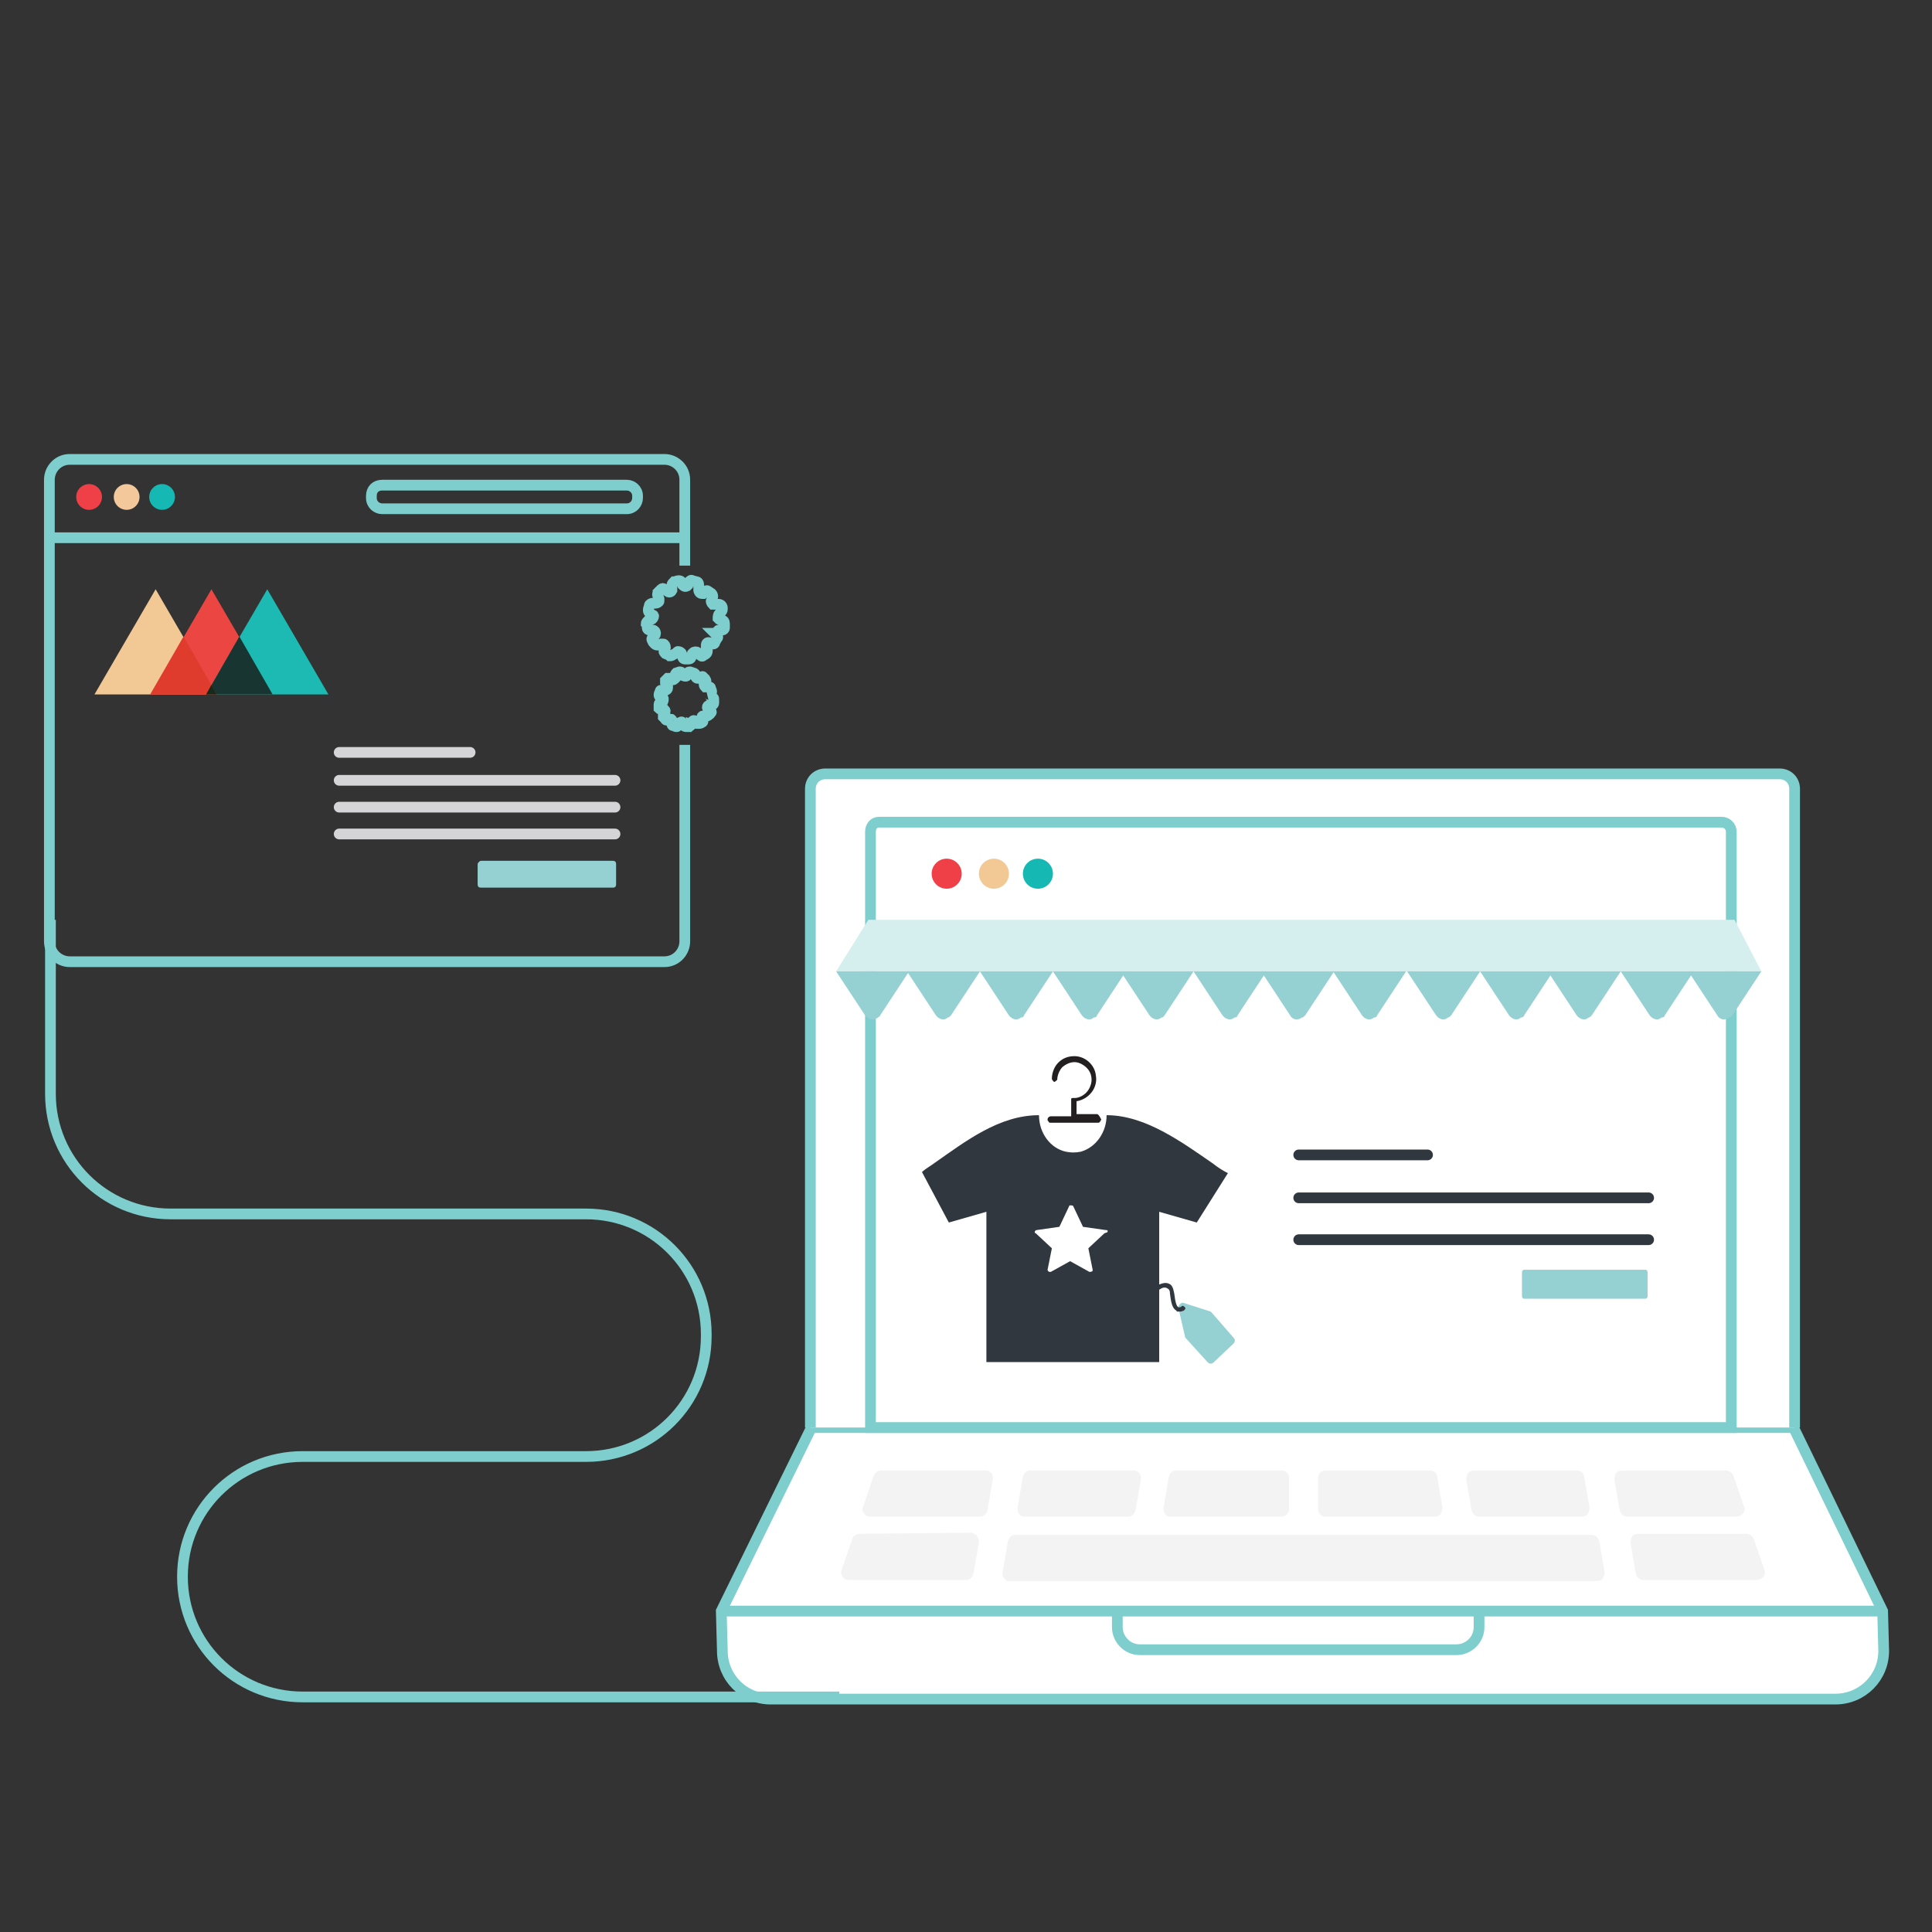 <?xml version="1.0" encoding="UTF-8"?>
<svg width="180px" height="180px" viewBox="0 0 180 180" version="1.1" xmlns="http://www.w3.org/2000/svg" xmlns:xlink="http://www.w3.org/1999/xlink">
    <rect x="0" y="0" width="180" height="180" fill="#333333" stroke="none"/>
    <title>PF_Enterprise_Connect your store to Printful_180x180px</title>
    <g id="Page-1" stroke="none" stroke-width="1" fill="none" fill-rule="evenodd">
        <g id="pf-landing-enterprise-d-geographical-expansion" transform="translate(-246, -2022)">
            <g id="Group-9" transform="translate(144, 1936)">
                <g id="Steps-horizontal/0-Desktop/3-steps" transform="translate(0, 86)">
                    <g id="PF_Enterprise_Connect-your-store-to-Printful_180x180px" transform="translate(102, 0)">
                        <rect id="Rectangle" x="0" y="0" width="180" height="180"></rect>
                        <g id="Group" transform="translate(4, 42)">
                            <g transform="translate(63, 30)" stroke="#7DCECD">
                                <path d="M108.4,78.1 L100.1,61 L47.8,61 L8.6,61 L0.2,78.1 L0.3,81.8 C0.3,84.3 2.3,86.3 4.8,86.3 L104,86.3 C106.5,86.3 108.5,84.3 108.5,81.8 L108.4,78.1 Z" id="Stroke-35_00000088125069929350484490000000141290384635676580_" fill="#FFFFFF" fill-rule="nonzero"></path>
                                <path d="M8.5,61 L8.5,61 L8.5,1.5 C8.5,0.7 9.1,0.1 9.9,0.1 L98.8,0.1 C99.6,0.1 100.2,0.7 100.2,1.5 L100.2,1.5 L100.2,61 L100.2,61" id="Path" fill="#FFFFFF" fill-rule="nonzero"></path>
                                <path d="M14.9,4.6 L93.4,4.6 C93.9,4.6 94.3,5 94.3,5.5 L94.3,5.5 L94.3,61 L94.3,61 L14.1,61 L14.1,61 L14.1,5.5 C14.1,5 14.4,4.6 14.9,4.6 Z" id="Path"></path>
                                <path d="M70.8,78.4 L70.8,79.6 C70.8,80.8 69.8,81.7 68.7,81.7 L39.2,81.7 C38,81.7 37.1,80.7 37.1,79.6 L37.1,78.4" id="Stroke-94_00000140733044253317203350000015405856500636748702_"></path>
                            </g>
                            <polygon id="Path" fill="#D5EEEE" fill-rule="nonzero" points="157.6 43.7 117.8 43.7 116.7 43.7 76.9 43.7 73.9 48.5 113.7 48.5 120.3 48.5 160.1 48.5"></polygon>
                            <g transform="translate(73, 48)" fill="#95D0D2" fill-rule="nonzero">
                                <path d="M11.6,4.6 L14.3,0.5 L7.5,0.5 L10.2,4.6 C10.5,5 11,5.1 11.3,4.8 C11.4,4.8 11.5,4.7 11.6,4.6 Z" id="Path_00000049184165950189345580000005759450823215428781_"></path>
                                <path d="M5,4.6 L7.7,0.5 L0.9,0.5 L3.6,4.6 C3.9,5 4.4,5.1 4.8,4.8 C4.8,4.8 4.8,4.8 4.8,4.8 C4.9,4.7 5,4.7 5,4.6 Z" id="Path-2_00000042728422148341706380000016236658231251675293_"></path>
                                <path d="M18.4,4.6 L21.1,0.5 L14.3,0.5 L17,4.6 C17.3,5 17.8,5.1 18.1,4.8 C18.3,4.8 18.4,4.7 18.4,4.6 Z" id="Path-3_00000127745159613829628810000009174758254254769848_"></path>
                                <path d="M25.2,4.6 L27.9,0.5 L21.1,0.5 L23.8,4.6 C24.1,5 24.6,5.1 24.9,4.8 C25.1,4.8 25.2,4.7 25.2,4.6 Z" id="Path-4_00000109726131797217132690000016747231467590817682_"></path>
                                <path d="M31.5,4.6 L34.2,0.5 L27.4,0.5 L30.1,4.6 C30.4,5 30.9,5.1 31.2,4.8 C31.4,4.8 31.4,4.7 31.5,4.6 Z" id="Path-5_00000021093796663218767290000011186449284899942313_"></path>
                                <path d="M38.3,4.6 L41,0.5 L34.2,0.5 L36.9,4.6 C37.2,5 37.7,5.1 38,4.8 C38.2,4.8 38.3,4.7 38.3,4.6 Z" id="Path-6_00000125575270197528242860000015079744948197233591_"></path>
                                <path d="M44.6,4.6 L47.3,0.5 L40.5,0.5 L43.2,4.6 C43.4,5 43.9,5.1 44.3,4.8 C44.4,4.8 44.5,4.7 44.6,4.6 Z" id="Path-7_00000034070319860982346980000008590278872329748899_"></path>
                                <path d="M51.3,4.6 L54,0.5 L47.2,0.5 L49.9,4.6 C50.2,5 50.7,5.1 51,4.8 C51.2,4.8 51.3,4.7 51.3,4.6 Z" id="Path-8_00000160188680802681476540000004791085527182518941_"></path>
                                <path d="M58.2,4.6 L60.9,0.5 L54.1,0.5 L56.8,4.6 C57.1,5 57.6,5.1 57.9,4.8 C58,4.8 58.1,4.7 58.2,4.6 Z" id="Path-9_00000031902623179094073630000004793003338554914700_"></path>
                                <path d="M65,4.6 L67.7,0.5 L60.9,0.5 L63.6,4.6 C63.9,5 64.4,5.1 64.7,4.8 C64.9,4.8 65,4.7 65,4.6 Z" id="Path-10_00000111905544181238243130000003678001327333032837_"></path>
                                <path d="M71.3,4.6 L74,0.5 L67.2,0.5 L69.9,4.6 C70.2,5 70.7,5.1 71,4.8 C71.1,4.8 71.2,4.7 71.3,4.6 Z" id="Path-11_00000085968194988007999540000004842526219555039157_"></path>
                                <path d="M78.1,4.6 L80.8,0.5 L74,0.5 L76.7,4.6 C77,5 77.5,5.1 77.8,4.8 C78,4.8 78.1,4.7 78.1,4.6 Z" id="Path-12_00000183219491795402496580000006483738092812422276_"></path>
                                <path d="M84.4,4.6 L87.1,0.5 L80.3,0.5 L83,4.6 C83.2,5 83.7,5.1 84.1,4.8 C84.2,4.8 84.3,4.7 84.4,4.6 Z" id="Path-13_00000152976180003520974730000018049152140403234472_"></path>
                            </g>
                            <circle id="Oval_00000112622870626758239440000001974877424822325647_" fill="#EF4048" fill-rule="nonzero" cx="84.2" cy="39.4" r="1.4"></circle>
                            <circle id="Oval-2_00000068672621270756748960000002032663526373157565_" fill="#15B8B2" fill-rule="nonzero" cx="92.7" cy="39.4" r="1.4"></circle>
                            <circle id="Oval-3_00000134958949620330048830000005194970774327960207_" fill="#F2C994" fill-rule="nonzero" cx="88.6" cy="39.4" r="1.4"></circle>
                            <g transform="translate(74, 95)" fill="#F3F3F3">
                                <g id="mask-48_00000023249411365305841840000006098643688540740243_" transform="translate(30, 0)">
                                    <path d="M11.4,0 L1.6,0 C1.3,0 1,0.2 0.9,0.6 L0.9,0.6 L0.4,3.5 C0.4,3.7 0.4,3.9 0.6,4.1 L0.6,4.1 C0.7,4.3 0.9,4.3 1.1,4.3 L11.4,4.3 C11.6,4.3 11.8,4.2 11.9,4.1 L11.9,4.1 C12,4 12.1,3.8 12.1,3.6 L12.1,3.6 L12.1,0.7 C12.1,0.5 12,0.3 11.9,0.2 L11.9,0.2 C11.8,0.1 11.6,0 11.4,0 L11.4,0 L11.4,0 Z" id="path-47_00000005986991906499418770000013628820610001433237_"></path>
                                </g>
                                <g id="mask-50_00000061453164332530102850000004717032671318342042_" transform="translate(44, 0)">
                                    <path d="M11.2,0 L1.5,0 C1.1,0 0.8,0.3 0.8,0.7 C0.8,0.7 0.8,0.7 0.8,0.7 L0.8,0.7 L0.8,3.6 C0.8,4 1.1,4.3 1.5,4.3 C1.5,4.3 1.5,4.3 1.5,4.3 L11.7,4.3 C11.9,4.3 12.1,4.2 12.2,4.1 L12.2,4.1 C12.3,3.9 12.4,3.7 12.4,3.5 L12.4,3.5 L11.9,0.6 C11.9,0.3 11.6,0 11.2,0 L11.2,0 L11.2,0 Z" id="path-49_00000063628613163713439650000016400726252673778063_"></path>
                                </g>
                                <g id="mask-52_00000031908626756878555580000005113885961545770166_" transform="translate(58, 0)">
                                    <path d="M10.9,0 L1.3,0 C1.1,0 0.9,0.1 0.8,0.2 L0.8,0.2 C0.7,0.4 0.6,0.6 0.6,0.8 L0.6,0.8 L1.1,3.7 C1.2,4 1.4,4.3 1.8,4.3 L11.4,4.3 C11.6,4.3 11.8,4.2 11.9,4.1 L11.9,4.1 C12,3.9 12.1,3.7 12.1,3.5 L12.1,3.5 L11.6,0.6 C11.6,0.3 11.3,0 10.9,0 L10.9,0 L10.9,0 Z" id="path-51_00000157297802851998334850000013949419537468384912_"></path>
                                </g>
                                <g id="mask-54_00000169531414588551259830000004454117955097041328_" transform="translate(72, 0)">
                                    <path d="M1.1,-2.84217094e-14 L1.1,-2.84217094e-14 C0.9,-2.84217094e-14 0.7,0.1 0.6,0.2 L0.6,0.2 C0.5,0.4 0.4,0.6 0.4,0.8 L0.4,0.8 L0.9,3.7 C1,4 1.2,4.3 1.6,4.3 L11.8,4.3 C12,4.3 12.2,4.2 12.4,4 L12.4,4 C12.5,3.8 12.6,3.6 12.5,3.4 L12.5,3.4 L11.5,0.5 C11.4,0.2 11.1,-2.84217094e-14 10.8,-2.84217094e-14 L1.1,-2.84217094e-14 L1.1,-2.84217094e-14 Z" id="path-53_00000091007239905441738340000002827915288740893089_"></path>
                                </g>
                                <g id="mask-56_00000099642642945357842690000014523010556206525332_" transform="translate(16, 0)">
                                    <path d="M11.6,0 L2,0 C1.7,0 1.4,0.2 1.3,0.6 L1.3,0.6 L0.8,3.5 C0.8,3.7 0.8,3.9 1,4.1 L1,4.1 C1.1,4.3 1.3,4.3 1.5,4.3 L11.1,4.3 C11.4,4.3 11.7,4.1 11.8,3.7 L11.8,3.7 L12.3,0.8 C12.3,0.6 12.3,0.4 12.1,0.2 L12.1,0.2 C12,0.1 11.8,0 11.6,0 L11.6,0 L11.6,0 Z" id="path-55_00000150089606177857784980000005116445882466093963_"></path>
                                </g>
                                <g id="mask-58_00000102522159523560902500000015959877896572381344_" transform="translate(2, 0)">
                                    <path d="M11.8,0 L2.1,0 C1.8,0 1.5,0.2 1.4,0.5 L1.4,0.5 L0.4,3.4 C0.3,3.6 0.4,3.9 0.5,4 L0.5,4 C0.6,4.2 0.8,4.3 1.1,4.3 L11.3,4.3 C11.6,4.3 11.9,4.1 12,3.7 L12,3.7 L12.5,0.8 C12.5,0.6 12.5,0.4 12.3,0.2 L12.3,0.2 C12.2,0.1 12.1,0 11.8,0 L11.8,0 L11.8,0 Z" id="path-57_00000065054722638834676820000011919895009274688408_"></path>
                                </g>
                                <g id="mask-60_00000126315242287540705010000004070060057265819289_" transform="translate(73, 5)">
                                    <path d="M1.6,0.9 L1.6,0.9 C1.4,0.9 1.2,1 1.1,1.1 L1.1,1.1 C1,1.3 0.9,1.5 0.9,1.7 L0.9,1.7 L1.4,4.6 C1.5,4.9 1.7,5.2 2.1,5.2 L12.7,5.2 C12.9,5.2 13.1,5.1 13.3,4.9 L13.3,4.9 C13.4,4.7 13.5,4.5 13.4,4.3 L13.4,4.3 L12.4,1.4 C12.3,1.1 12,0.9 11.7,0.9 L1.6,0.9 L1.6,0.9 Z" id="path-59_00000016048632327943817080000009359113991508552878_"></path>
                                </g>
                                <g id="mask-62_00000072279958260209221500000002279236588221175170_" transform="translate(0, 5)">
                                    <path d="M2.1,0.9 C1.8,0.9 1.5,1.1 1.4,1.4 L1.4,1.4 L0.4,4.3 C0.3,4.5 0.4,4.8 0.5,4.9 L0.5,4.9 C0.6,5.1 0.8,5.2 1.1,5.2 L12,5.2 C12.3,5.2 12.6,5 12.7,4.6 L12.7,4.6 L13.2,1.7 C13.2,1.5 13.2,1.3 13,1.1 L13,1.1 C12.9,0.9 12.7,0.9 12.5,0.8 L2.1,0.9 L2.1,0.9 Z" id="path-61_00000023251261345743240190000007681400890690795954_"></path>
                                </g>
                                <g id="mask-64_00000164504099442538212080000002428554986656405633_" transform="translate(15, 6)">
                                    <path d="M1.6,0 C1.3,0 1,0.2 0.9,0.6 L0.9,0.6 L0.4,3.5 C0.4,3.7 0.4,3.9 0.6,4.1 L0.6,4.1 C0.7,4.3 0.9,4.3 1.1,4.3 L55.8,4.3 C56,4.3 56.2,4.2 56.3,4.1 L56.3,4.1 C56.4,3.9 56.5,3.7 56.5,3.5 L56.5,3.5 L56,0.6 C55.9,0.3 55.7,0 55.3,0 L1.6,0 Z" id="path-63_00000005974602374706965460000013881779969491595936_"></path>
                                </g>
                            </g>
                            <line x1="171.4" y1="108.1" x2="63.2" y2="108.1" id="Path" stroke="#7DCECD"></line>
                            <path d="M138,76.3 L149.3,76.3 C149.4,76.3 149.5,76.4 149.5,76.5 L149.5,78.8 C149.5,78.9 149.4,79 149.3,79 L138,79 C137.9,79 137.8,78.9 137.8,78.8 L137.8,76.5 C137.8,76.4 137.9,76.3 138,76.3 Z" id="Path" fill="#95D0D2" fill-rule="nonzero"></path>
                            <g transform="translate(81, 56)" fill-rule="nonzero" id="Path">
                                <path d="M27.9,24.3 C27.9,24.3 27.8,24.2 27.8,24.2 L25.3,23.4 C25.1,23.3 24.9,23.5 24.8,23.7 C24.8,23.8 24.8,23.8 24.8,23.9 L25.4,26.5 C25.4,26.6 25.4,26.6 25.5,26.7 C25.5,26.7 25.5,26.7 25.5,26.7 L27.5,28.9 C27.7,29.1 27.9,29.1 28.1,28.9 L28.1,28.9 L29.9,27.2 C30.1,27 30.1,26.8 29.9,26.6 L29.9,26.6 L27.9,24.3 C27.9,24.3 27.9,24.3 27.9,24.3 Z" fill="#95D0D2"></path>
                                <path d="M24.8,24.2 C24.7,24.2 24.6,24.2 24.6,24.1 C24.2,23.9 24.1,23.3 24,22.5 C24,22.2 23.9,22.1 23.7,22 C23.5,21.9 23.2,22 23.1,22.1 C23,22.2 22.9,22.1 22.8,22 C22.7,21.9 22.8,21.8 22.9,21.7 C23,21.7 23.5,21.4 23.9,21.6 C24.2,21.7 24.3,22 24.4,22.5 C24.5,23.3 24.6,23.7 24.8,23.8 C24.9,23.8 25,23.8 25.1,23.7 C25.2,23.6 25.3,23.7 25.4,23.8 C25.5,23.9 25.4,24 25.3,24.1 C25.1,24.2 24.9,24.2 24.8,24.2 Z" fill="#31373F"></path>
                                <path d="M28,10.4 L28,10.4 C25.1,8.4 21.7,5.9 18.1,5.9 C18.1,7.5 17.1,8.9 15.7,9.3 C15.2,9.4 14.8,9.4 14.3,9.3 C12.9,9 11.8,7.6 11.8,5.9 C8.1,5.9 5,8.3 2,10.4 L2,10.4 C1.6,10.7 1.2,10.9 0.9,11.2 L3.4,15.9 L6.9,14.9 L6.9,28.9 L23,28.9 L23,14.9 L26.5,15.9 L29.4,11.3 C29,11.1 28.5,10.8 28,10.4 Z" fill="#31373F"></path>
                                <path d="M17.2,5.8 L15.3,5.8 L15.3,4.6 C16.5,4.4 17.3,3.3 17.1,2.2 C17,1.2 16.1,0.4 15.1,0.4 C14.5,0.4 14,0.6 13.6,1 C13.2,1.4 13,2 13,2.5 C13,2.6 13.1,2.7 13.2,2.8 C13.3,2.8 13.4,2.7 13.5,2.6 C13.5,2.6 13.5,2.6 13.5,2.6 C13.5,2.2 13.7,1.7 14,1.4 C14.5,1 15.1,0.8 15.7,1.1 C16.3,1.4 16.7,1.9 16.7,2.6 C16.7,3 16.5,3.5 16.2,3.8 C15.9,4.1 15.5,4.3 15.1,4.3 L14.9,4.3 C14.9,4.3 14.8,4.3 14.8,4.4 C14.8,4.4 14.8,4.4 14.8,4.4 L14.8,6 L12.9,6 C12.8,6 12.6,6.1 12.6,6.3 C12.6,6.4 12.6,6.4 12.7,6.5 C12.7,6.6 12.8,6.6 12.9,6.6 C12.9,6.6 12.9,6.6 12.9,6.6 L17.3,6.6 C17.4,6.6 17.4,6.6 17.5,6.5 C17.5,6.4 17.6,6.4 17.6,6.3 C17.4,5.9 17.3,5.8 17.2,5.8 Z" fill="#231F20"></path>
                                <path d="M18.2,16.7 C18.2,16.6 18.1,16.6 18,16.6 L15.9,16.3 L15,14.4 C15,14.3 14.8,14.3 14.7,14.3 C14.7,14.3 14.6,14.3 14.6,14.4 L13.7,16.3 L11.6,16.6 C11.5,16.6 11.4,16.7 11.4,16.8 C11.4,16.8 11.4,16.9 11.5,16.9 L13,18.3 L12.6,20.3 C12.6,20.4 12.7,20.5 12.8,20.5 C12.8,20.5 12.9,20.5 12.9,20.5 L14.7,19.5 L16.5,20.5 C16.6,20.5 16.7,20.5 16.8,20.4 C16.8,20.4 16.8,20.3 16.8,20.3 L16.4,18.3 L17.9,16.9 C18.2,16.8 18.2,16.8 18.2,16.7 Z" fill="#FFFFFF"></path>
                            </g>
                            <g>
                                <path d="M59.8,27.4 L59.8,45.7 C59.8,46.7 59,47.6 57.9,47.6 L2.5,47.6 C1.5,47.6 0.6,46.8 0.6,45.7 L0.6,45.7 L0.6,2.7 C0.6,1.7 1.4,0.8 2.5,0.8 L57.9,0.8 C58.9,0.8 59.8,1.6 59.8,2.7 L59.8,10.7" id="Path-23_00000067924406712413427930000016400590930909817269_" stroke="#7DCECD"></path>
                                <path d="M62.2,22.9 L62.4,23 C62.5,23 62.5,23.1 62.5,23.2 C62.5,23.3 62.5,23.4 62.5,23.5 C62.5,23.6 62.4,23.7 62.3,23.7 L62.1,23.7 C62,23.7 61.9,23.8 61.9,23.9 C61.9,23.9 61.9,24 62,24 L62.2,24.2 C62.3,24.3 62.3,24.4 62.2,24.4 C62.2,24.5 62.1,24.6 62,24.6 C62,24.7 61.9,24.7 61.8,24.7 L61.6,24.7 C61.5,24.7 61.4,24.7 61.4,24.8 C61.4,24.8 61.4,24.9 61.4,24.9 L61.5,25.1 C61.5,25.2 61.5,25.3 61.4,25.3 C61.3,25.4 61.2,25.4 61.2,25.4 C61.1,25.4 61,25.4 61,25.4 L60.8,25.2 C60.7,25.1 60.6,25.1 60.5,25.2 C60.5,25.2 60.5,25.3 60.4,25.3 L60.4,25.5 C60.4,25.6 60.3,25.6 60.2,25.7 L59.9,25.7 C59.8,25.7 59.7,25.6 59.7,25.6 L59.6,25.4 C59.6,25.3 59.5,25.2 59.4,25.3 C59.4,25.3 59.3,25.3 59.3,25.4 L59.2,25.6 C59.1,25.7 59.1,25.7 59,25.7 C58.9,25.7 58.8,25.6 58.7,25.6 C58.6,25.6 58.6,25.5 58.6,25.4 L58.6,25.2 C58.6,25.1 58.6,25 58.5,25 C58.5,25 58.4,25 58.4,25 L58.2,25.1 C58.1,25.1 58,25.1 58,25 C57.9,24.9 57.9,24.9 57.8,24.8 C57.8,24.7 57.8,24.6 57.8,24.6 L57.9,24.4 C58,24.3 58,24.2 57.9,24.1 C57.9,24.1 57.8,24.1 57.8,24.1 L57.6,24.1 C57.5,24.1 57.4,24 57.4,24 C57.4,23.9 57.4,23.8 57.4,23.7 C57.4,23.6 57.4,23.5 57.5,23.5 L57.7,23.4 C57.8,23.4 57.8,23.2 57.8,23.1 C57.8,23.1 57.8,23 57.7,23 L57.5,22.9 C57.4,22.9 57.4,22.8 57.4,22.7 C57.4,22.6 57.5,22.5 57.5,22.4 C57.5,22.3 57.6,22.3 57.7,22.3 L58,22.3 C58.1,22.3 58.2,22.2 58.2,22.1 C58.2,22.1 58.2,22 58.2,22 L58,21.6 C58,21.5 58,21.4 58,21.4 C58.1,21.3 58.1,21.3 58.2,21.2 C58.3,21.2 58.4,21.2 58.4,21.2 L58.6,21.3 C58.7,21.4 58.8,21.3 58.9,21.2 C58.9,21.2 58.9,21.1 58.9,21.1 L58.9,20.9 C58.9,20.8 59,20.7 59,20.7 L59.3,20.6 C59.4,20.6 59.5,20.6 59.5,20.7 L59.6,20.9 C59.7,21 59.8,21 59.9,21 C59.9,21 60,21 60,20.9 L60.1,20.7 C60.1,20.6 60.2,20.6 60.3,20.6 L60.6,20.7 C60.7,20.7 60.8,20.8 60.8,20.9 L60.8,21 C60.8,21.1 60.9,21.2 61,21.2 C61,21.2 61.1,21.2 61.1,21.2 L61.3,21.1 C61.4,21 61.5,21 61.5,21.1 C61.6,21.2 61.7,21.2 61.7,21.3 C61.8,21.4 61.8,21.5 61.7,21.5 L61.6,21.7 C61.6,21.8 61.6,21.9 61.7,22 C61.7,22 61.8,22 61.8,22 L62,22 C62.1,22 62.2,22 62.2,22.1 C62.2,22.2 62.3,22.3 62.3,22.4 C62.3,22.5 62.3,22.6 62.2,22.6 L62,22.7 C62.1,22.7 62.1,22.8 62.2,22.9 C62.2,22.9 62.2,22.9 62.2,22.9 L62.2,22.9 Z" id="Path-24_00000064344766181392172630000008271430161279462298_" stroke="#7DCECD"></path>
                                <path d="M62.6,17 L62.8,17.2 C62.9,17.3 62.9,17.4 62.8,17.5 C62.7,17.6 62.7,17.7 62.6,17.8 C62.6,18 62.5,18 62.4,18 L62.1,17.9 C62,17.8 61.8,17.9 61.8,18.1 C61.8,18.2 61.8,18.2 61.8,18.3 L61.9,18.6 C61.9,18.7 61.9,18.8 61.8,18.9 C61.7,19 61.6,19 61.5,19.1 C61.4,19.2 61.3,19.1 61.2,19 L61,18.8 C60.9,18.7 60.7,18.7 60.6,18.8 C60.6,18.8 60.5,18.9 60.5,18.9 L60.4,19.2 C60.4,19.3 60.3,19.4 60.2,19.4 L59.8,19.4 C59.7,19.4 59.6,19.3 59.6,19.2 L59.5,18.9 C59.5,18.8 59.3,18.7 59.2,18.7 C59.1,18.7 59.1,18.7 59.1,18.8 L58.7,19 C58.6,19.1 58.5,19.1 58.4,19.1 C58.3,19 58.2,19 58,18.9 C57.9,18.8 57.8,18.7 57.9,18.6 L58,18.3 C58,18.2 57.9,18 57.8,18 C57.7,18 57.7,18 57.6,18 L57.3,18.1 C57.2,18.1 57.1,18.1 57,18 C56.9,17.9 56.8,17.8 56.8,17.7 C56.7,17.6 56.7,17.5 56.8,17.4 L57,17.2 C57.1,17.1 57.1,16.9 57,16.8 C57,16.8 56.9,16.7 56.8,16.7 L56.5,16.7 C56.4,16.7 56.3,16.6 56.3,16.5 C56.3,16.4 56.3,16.2 56.2,16.1 C56.2,16 56.3,15.9 56.4,15.8 L56.7,15.7 C56.8,15.7 56.9,15.5 56.9,15.4 C56.9,15.3 56.8,15.3 56.8,15.3 L56.5,15.1 C56.4,15 56.4,14.9 56.4,14.8 C56.4,14.7 56.5,14.5 56.5,14.4 C56.5,14.3 56.7,14.2 56.8,14.2 L57.1,14.2 C57.2,14.2 57.4,14.1 57.4,14 C57.4,13.9 57.4,13.9 57.4,13.8 L57.3,13.5 C57.2,13.4 57.3,13.3 57.3,13.2 C57.4,13.1 57.5,13 57.6,12.9 C57.7,12.8 57.8,12.8 57.9,12.9 L58.2,13.1 C58.3,13.2 58.5,13.2 58.6,13 C58.6,13 58.6,12.9 58.6,12.8 L58.6,12.5 C58.6,12.4 58.7,12.3 58.8,12.2 C58.9,12.2 59.1,12.1 59.2,12.1 C59.3,12.1 59.4,12.1 59.5,12.2 L59.6,12.5 C59.7,12.6 59.8,12.7 60,12.6 C60,12.6 60.1,12.5 60.1,12.5 L60.2,12.2 C60.3,12.1 60.4,12 60.5,12.1 L60.9,12.2 C61,12.2 61.1,12.3 61.1,12.5 L61.1,13 C61.1,13.1 61.2,13.3 61.4,13.3 C61.4,13.3 61.5,13.3 61.5,13.3 L61.7,13.1 C61.8,13 61.9,13 62,13.1 L62.3,13.3 C62.4,13.4 62.4,13.5 62.4,13.6 L62.3,13.9 C62.2,14 62.3,14.2 62.4,14.3 C62.5,14.3 62.5,14.3 62.6,14.3 L62.9,14.3 C63,14.3 63.1,14.3 63.2,14.4 C63.3,14.5 63.3,14.6 63.3,14.7 C63.3,14.8 63.3,14.9 63.2,15 L63,15.2 C62.9,15.3 62.9,15.5 62.9,15.6 C62.9,15.6 63,15.7 63,15.7 L63.3,15.8 C63.4,15.8 63.5,15.9 63.5,16.1 C63.5,16.2 63.5,16.4 63.5,16.5 C63.5,16.6 63.4,16.7 63.3,16.7 L63,16.7 C62.9,16.7 62.8,16.8 62.8,17 C62.6,17 62.6,17 62.6,17 L62.6,17 Z" id="Path-25_00000041287598586100182140000008066426768873917366_" stroke="#7DCECD"></path>
                                <circle id="Oval-4_00000119812426123726142090000007223186222387569073_" fill="#EF4048" fill-rule="nonzero" cx="4.3" cy="4.3" r="1.2"></circle>
                                <circle id="Oval-5_00000032618255776153864850000014422466221993227916_" fill="#F3C89B" fill-rule="nonzero" cx="7.8" cy="4.3" r="1.2"></circle>
                                <circle id="Oval-6_00000107583563870581568070000017853938885355438759_" fill="#15B8B2" fill-rule="nonzero" cx="11.1" cy="4.3" r="1.2"></circle>
                                <circle id="Oval-7_00000029764061923628887810000010265887689206046858_" cx="7.8" cy="4.3" r="1.2"></circle>
                                <circle id="Oval-8_00000145780321013495648470000009423912026033569215_" cx="11.1" cy="4.3" r="1.2"></circle>
                                <path d="M31.6,3.2 L54.4,3.2 C54.9,3.2 55.4,3.6 55.4,4.2 L55.4,4.4 C55.4,4.9 55,5.4 54.4,5.4 L31.6,5.4 C31.1,5.4 30.6,5 30.6,4.4 L30.6,4.2 C30.6,3.6 31,3.2 31.6,3.2 Z" id="Rectangle_00000081634578173822000360000015275876349505146038_" stroke="#7DCECD"></path>
                                <line x1="0.6" y1="8.1" x2="59.7" y2="8.1" id="Path-26_00000004524833381730251300000017726311753172583605_" stroke="#7DCECD"></line>
                                <path d="M40.8,38.2 L53.1,38.2 C53.3,38.2 53.4,38.3 53.4,38.5 L53.4,40.4 C53.4,40.6 53.3,40.7 53.1,40.7 L40.8,40.7 C40.6,40.7 40.5,40.6 40.5,40.4 L40.5,38.5 C40.5,38.4 40.7,38.2 40.8,38.2 Z" id="Path" fill="#95D0D2" fill-rule="nonzero"></path>
                                <g transform="translate(4, 12)" fill-rule="nonzero">
                                    <polygon id="Path-27_00000008861298651717835750000018355419463560087485_" fill="#F2C894" points="0.8 10.7 6.5 0.9 12.2 10.7"></polygon>
                                    <polygon id="Path-28_00000103263159211718423440000000205769724453678224_" fill="#EB4641" points="6 10.7 11.7 0.9 17.4 10.7"></polygon>
                                    <polygon id="Path-29_00000078743182579931800580000008076437491735143068_" fill="#1CBAB3" points="11.2 10.7 16.9 0.9 22.6 10.7"></polygon>
                                    <polygon id="Path-30_00000049907653205713075030000009556271658294305421_" fill="#183531" points="11.2 10.7 17.4 10.7 14.3 5.3"></polygon>
                                    <polygon id="Path-31_00000123414839378319444090000015551555414427446691_" fill="#E03C2E" points="6 10.7 12.2 10.7 9.1 5.3"></polygon>
                                    <polygon id="Path-32_00000067953848609909918080000010368839550161414540_" fill="#16291B" points="11.2 10.7 12.2 10.7 11.7 9.8"></polygon>
                                </g>
                                <line x1="27.6" y1="28.1" x2="39.8" y2="28.1" id="Path" stroke="#D5D4D6" stroke-linecap="round"></line>
                                <line x1="27.6" y1="30.7" x2="53.3" y2="30.7" id="Path" stroke="#D5D4D6" stroke-linecap="round"></line>
                                <line x1="27.6" y1="33.2" x2="53.3" y2="33.2" id="Path" stroke="#D5D4D6" stroke-linecap="round"></line>
                                <line x1="27.6" y1="35.7" x2="53.3" y2="35.7" id="Path" stroke="#D5D4D6" stroke-linecap="round"></line>
                            </g>
                            <line x1="117" y1="65.6" x2="129" y2="65.6" id="Path" stroke="#31373F" stroke-linecap="round"></line>
                            <line x1="117" y1="69.6" x2="149.6" y2="69.6" id="Path" stroke="#31373F" stroke-linecap="round"></line>
                            <line x1="117" y1="73.5" x2="149.6" y2="73.5" id="Path" stroke="#31373F" stroke-linecap="round"></line>
                            <path d="M0.7,43.7 L0.7,59.9 C0.7,66.1 5.7,71.1 11.9,71.1 L50.6,71.1 C56.8,71.1 61.8,76.1 61.8,82.3 L61.8,82.5 C61.8,88.7 56.8,93.7 50.6,93.7 L24.2,93.7 C18,93.7 13,98.7 13,104.9 L13,104.9 C13,111.1 18,116.1 24.2,116.1 L74.2,116.1" id="Path" stroke="#7DCECD"></path>
                        </g>
                    </g>
                </g>
            </g>
        </g>
    </g>
</svg>